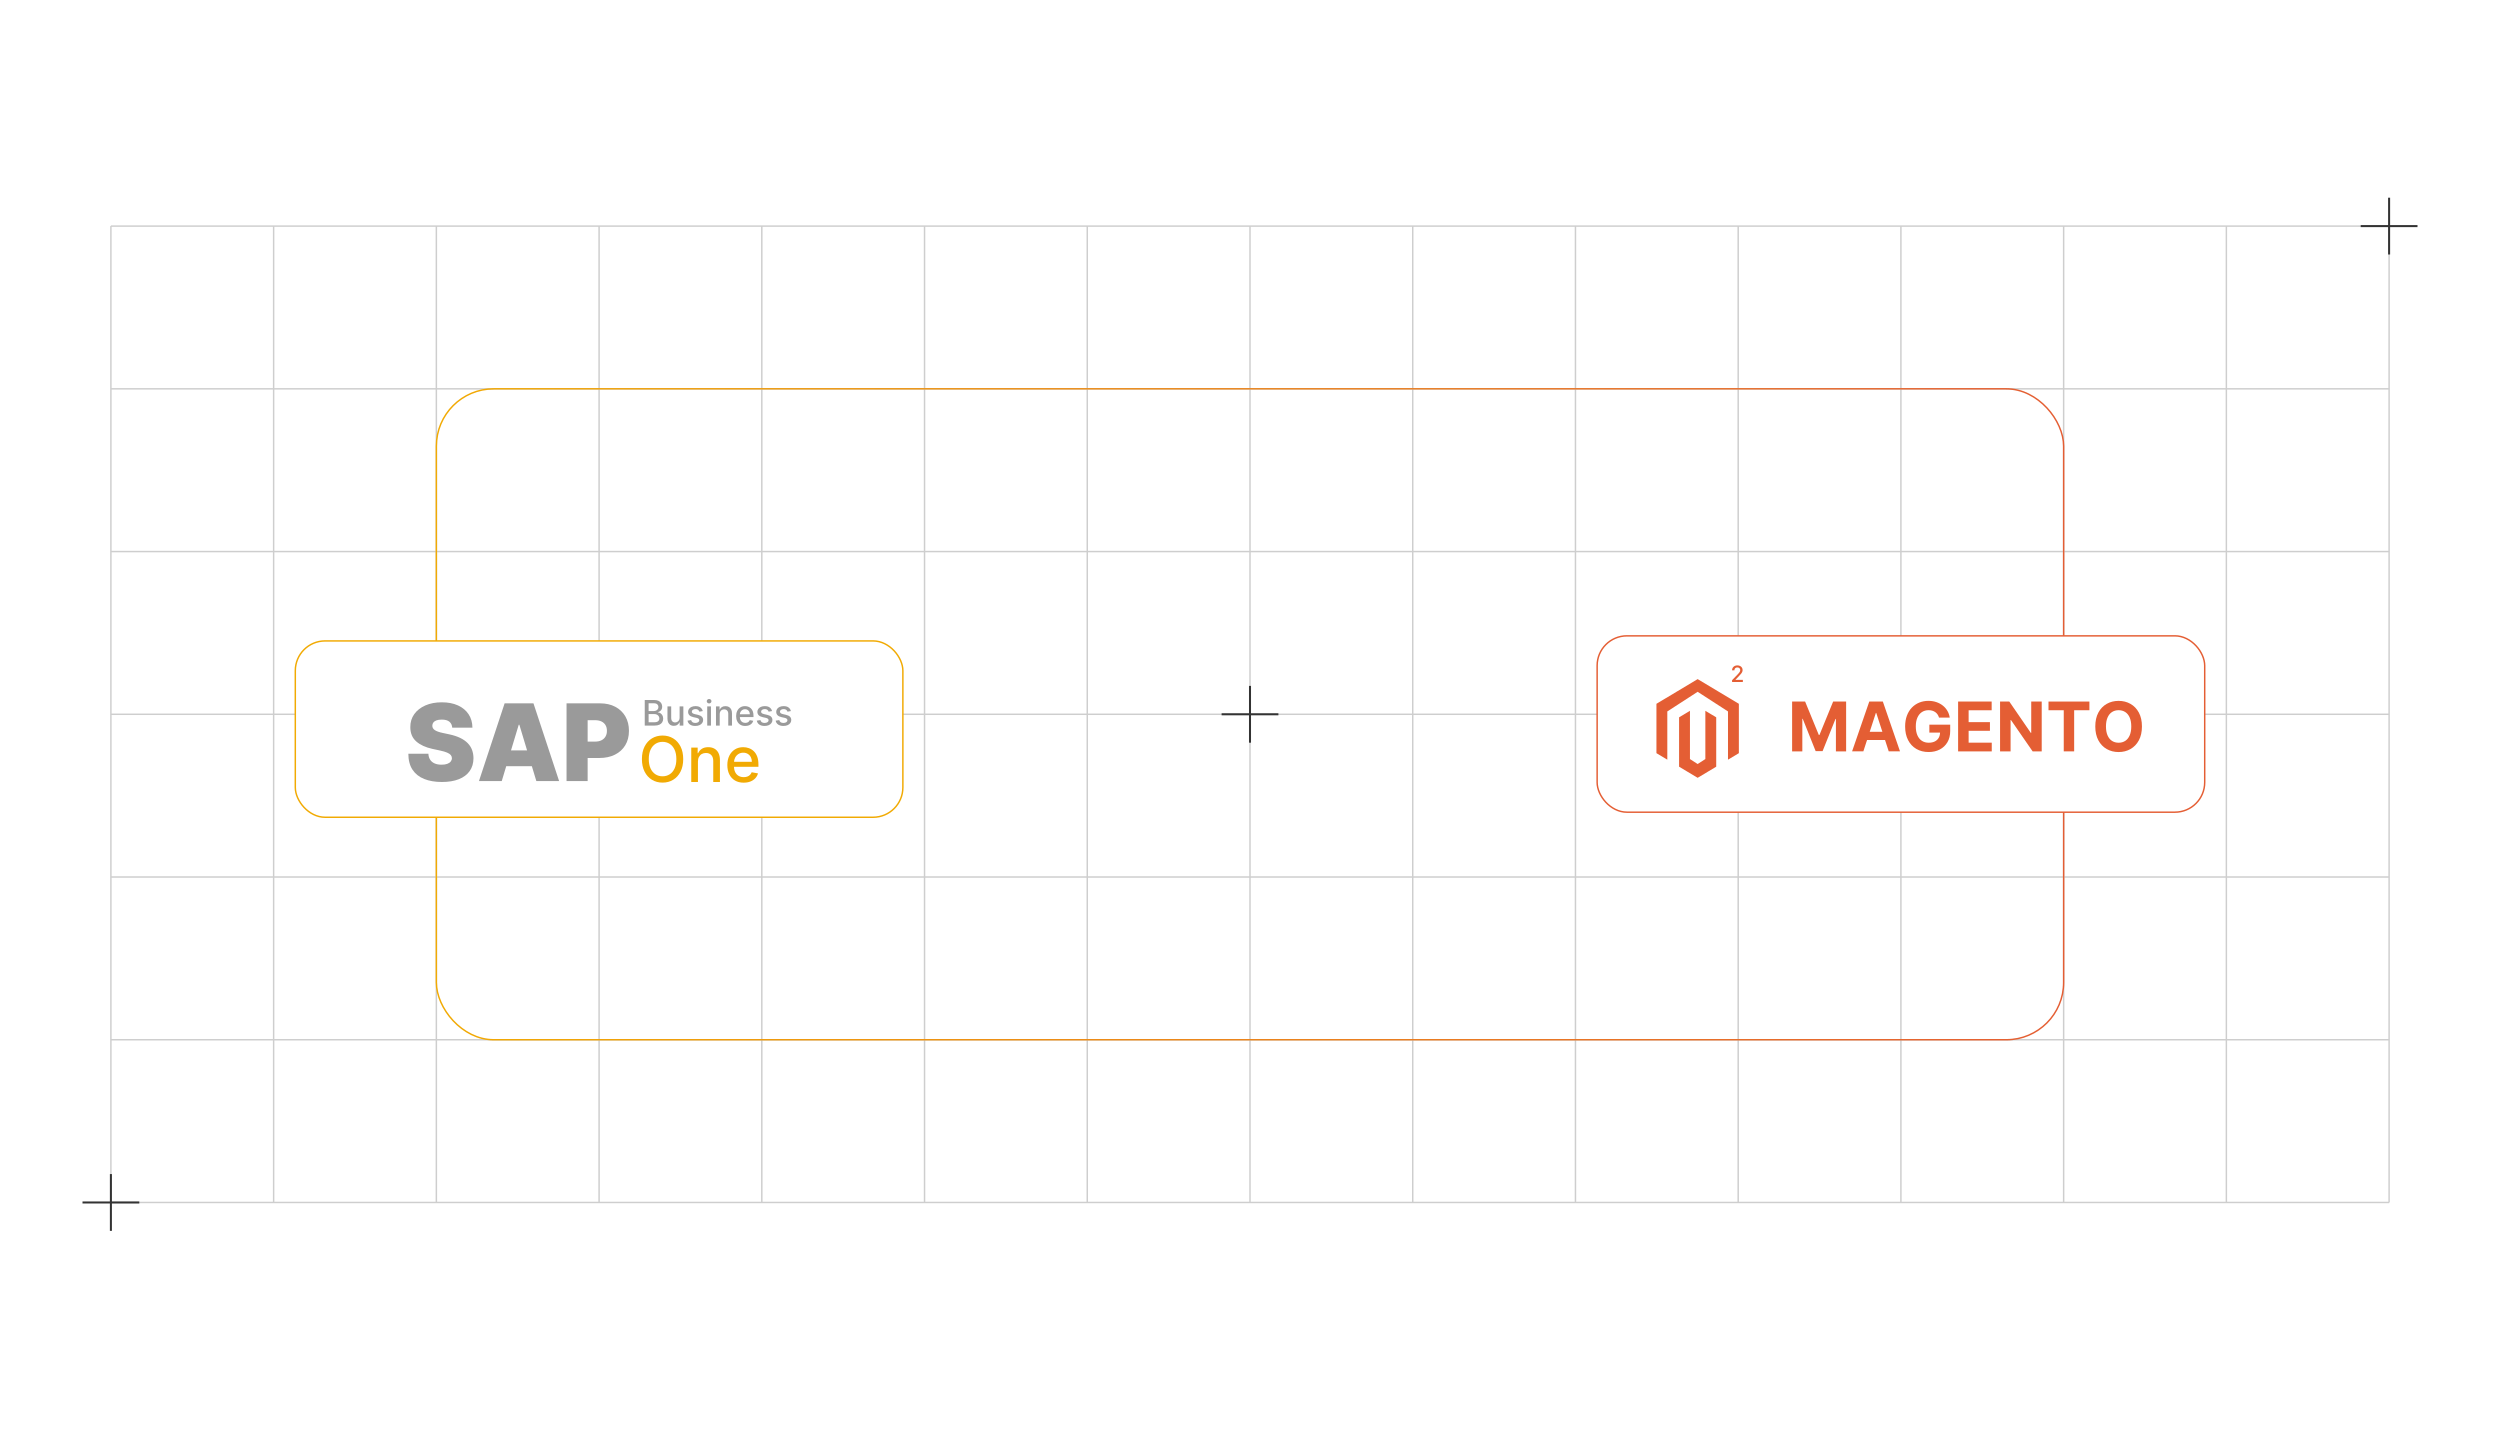 <?xml version="1.0" encoding="UTF-8"?><svg id="Layer_1" xmlns="http://www.w3.org/2000/svg" xmlns:xlink="http://www.w3.org/1999/xlink" viewBox="0 0 350 200"><defs><linearGradient id="linear-gradient" x1="60.986" y1="100" x2="289.014" y2="100" gradientUnits="userSpaceOnUse"><stop offset="0" stop-color="#f1aa03"/><stop offset="1" stop-color="#e45e34"/></linearGradient><filter id="drop-shadow-1" filterUnits="userSpaceOnUse"><feOffset dx="0" dy="2.073"/><feGaussianBlur result="blur" stdDeviation="1.659"/><feFlood flood-color="#000" flood-opacity=".07"/><feComposite in2="blur" operator="in"/><feComposite in="SourceGraphic"/></filter><filter id="drop-shadow-2" filterUnits="userSpaceOnUse"><feOffset dx="0" dy="1.918"/><feGaussianBlur result="blur-2" stdDeviation="1.535"/><feFlood flood-color="#000" flood-opacity=".07"/><feComposite in2="blur-2" operator="in"/><feComposite in="SourceGraphic"/></filter><filter id="drop-shadow-3" filterUnits="userSpaceOnUse"><feOffset dx="0" dy="1.362"/><feGaussianBlur result="blur-3" stdDeviation="1.703"/><feFlood flood-color="#333" flood-opacity=".09"/><feComposite in2="blur-3" operator="in"/><feComposite in="SourceGraphic"/></filter></defs><line x1="15.526" y1="168.346" x2="334.474" y2="168.346" fill="none" stroke="#cecece" stroke-miterlimit="10" stroke-width=".207"/><line x1="15.526" y1="145.564" x2="334.474" y2="145.564" fill="none" stroke="#cecece" stroke-miterlimit="10" stroke-width=".207"/><line x1="15.526" y1="122.782" x2="334.474" y2="122.782" fill="none" stroke="#cecece" stroke-miterlimit="10" stroke-width=".207"/><line x1="15.526" y1="100" x2="334.474" y2="100" fill="none" stroke="#cecece" stroke-miterlimit="10" stroke-width=".207"/><line x1="15.526" y1="77.218" x2="334.474" y2="77.218" fill="none" stroke="#cecece" stroke-miterlimit="10" stroke-width=".207"/><line x1="15.526" y1="54.436" x2="334.474" y2="54.436" fill="none" stroke="#cecece" stroke-miterlimit="10" stroke-width=".207"/><line x1="15.526" y1="31.654" x2="334.474" y2="31.654" fill="none" stroke="#cecece" stroke-miterlimit="10" stroke-width=".207"/><line x1="334.474" y1="31.654" x2="334.474" y2="168.346" fill="none" stroke="#cecece" stroke-miterlimit="10" stroke-width=".207"/><line x1="311.692" y1="31.654" x2="311.692" y2="168.346" fill="none" stroke="#cecece" stroke-miterlimit="10" stroke-width=".207"/><line x1="288.91" y1="31.654" x2="288.91" y2="168.346" fill="none" stroke="#cecece" stroke-miterlimit="10" stroke-width=".207"/><line x1="266.128" y1="31.654" x2="266.128" y2="168.346" fill="none" stroke="#cecece" stroke-miterlimit="10" stroke-width=".207"/><line x1="243.346" y1="31.654" x2="243.346" y2="168.346" fill="none" stroke="#cecece" stroke-miterlimit="10" stroke-width=".207"/><line x1="220.564" y1="31.654" x2="220.564" y2="168.346" fill="none" stroke="#cecece" stroke-miterlimit="10" stroke-width=".207"/><line x1="197.782" y1="31.654" x2="197.782" y2="168.346" fill="none" stroke="#cecece" stroke-miterlimit="10" stroke-width=".207"/><line x1="175" y1="31.654" x2="175" y2="168.346" fill="none" stroke="#cecece" stroke-miterlimit="10" stroke-width=".207"/><line x1="152.218" y1="31.654" x2="152.218" y2="168.346" fill="none" stroke="#cecece" stroke-miterlimit="10" stroke-width=".207"/><line x1="129.436" y1="31.654" x2="129.436" y2="168.346" fill="none" stroke="#cecece" stroke-miterlimit="10" stroke-width=".207"/><line x1="106.654" y1="31.654" x2="106.654" y2="168.346" fill="none" stroke="#cecece" stroke-miterlimit="10" stroke-width=".207"/><line x1="83.872" y1="31.654" x2="83.872" y2="168.346" fill="none" stroke="#cecece" stroke-miterlimit="10" stroke-width=".207"/><line x1="61.09" y1="31.654" x2="61.09" y2="168.346" fill="none" stroke="#cecece" stroke-miterlimit="10" stroke-width=".207"/><line x1="38.308" y1="31.654" x2="38.308" y2="168.346" fill="none" stroke="#cecece" stroke-miterlimit="10" stroke-width=".207"/><line x1="15.526" y1="31.654" x2="15.526" y2="168.346" fill="none" stroke="#cecece" stroke-miterlimit="10" stroke-width=".207"/><rect x="61.09" y="54.436" width="227.82" height="91.128" rx="8.028" ry="8.028" fill="none" stroke="url(#linear-gradient)" stroke-miterlimit="10" stroke-width=".207"/><g filter="url(#drop-shadow-1)"><rect x="41.343" y="87.656" width="85.059" height="24.687" rx="4.17" ry="4.17" fill="#fff" stroke="#f1aa03" stroke-miterlimit="10" stroke-width=".207"/><g filter="url(#drop-shadow-2)"><path d="M63.313,97.879c-.028-.354-.16-.63-.396-.829-.236-.198-.593-.297-1.071-.297-.305,0-.554.037-.747.109-.193.073-.336.171-.428.295-.092.124-.14.266-.144.425-.007.131.017.248.072.353.055.104.143.199.263.282.12.084.274.159.462.226.188.067.411.127.669.181l.893.191c.602.127,1.117.296,1.546.505s.779.454,1.052.736.474.598.603.949c.129.35.196.732.199,1.147-.003.715-.183,1.321-.537,1.816-.354.496-.86.874-1.517,1.132-.657.259-1.446.389-2.367.389-.946,0-1.77-.141-2.473-.42-.703-.28-1.249-.711-1.637-1.294s-.584-1.329-.587-2.24h2.805c.018.333.101.613.25.84.148.227.358.398.629.516s.594.175.97.175c.315,0,.579-.038.792-.116.212-.078.373-.186.483-.324.11-.139.167-.296.17-.473-.003-.167-.058-.312-.162-.439s-.275-.239-.513-.34c-.237-.102-.558-.196-.961-.285l-1.084-.233c-.964-.209-1.723-.559-2.277-1.049-.555-.491-.83-1.161-.827-2.011-.003-.691.182-1.295.556-1.815.373-.519.893-.924,1.557-1.214s1.427-.435,2.288-.435c.878,0,1.638.147,2.279.441s1.136.708,1.485,1.241c.349.533.525,1.156.529,1.868h-2.827Z" fill="#9a9a9a" stroke-width="0"/><path d="M70.242,105.36h-3.188l3.592-10.882h4.038l3.592,10.882h-3.188l-2.38-7.885h-.085l-2.38,7.885ZM69.647,101.066h5.994v2.211h-5.994v-2.211Z" fill="#9a9a9a" stroke-width="0"/><path d="M79.317,105.36v-10.882h4.697c.808,0,1.515.159,2.12.478.606.319,1.077.767,1.414,1.344.336.578.505,1.252.505,2.024,0,.779-.173,1.454-.518,2.024-.346.57-.829,1.01-1.451,1.317-.622.309-1.347.463-2.176.463h-2.806v-2.295h2.21c.347,0,.644-.061.89-.184.246-.122.435-.296.568-.523.133-.227.199-.494.199-.802,0-.311-.066-.578-.199-.8-.133-.221-.322-.391-.568-.51-.247-.119-.543-.178-.89-.178h-1.042v8.523h-2.955Z" fill="#9a9a9a" stroke-width="0"/><path d="M90.264,97.59v-3.582h1.312c.254,0,.465.042.631.125.167.084.291.196.374.338.083.142.124.301.124.478,0,.149-.027.275-.082.377s-.128.184-.22.245c-.091.061-.192.105-.302.134v.035c.119.006.235.044.349.115s.208.17.283.3c.074.129.112.287.112.472,0,.183-.043.347-.128.493-.086.145-.218.26-.397.344-.178.085-.406.127-.684.127h-1.373ZM90.805,95.558h.724c.121,0,.231-.023.328-.07.098-.047.175-.112.233-.197.058-.085.086-.185.086-.3,0-.148-.052-.272-.156-.373-.103-.1-.263-.15-.477-.15h-.738v1.09ZM90.805,97.126h.78c.259,0,.444-.05.556-.15.112-.101.168-.226.168-.376,0-.113-.028-.217-.085-.311s-.139-.169-.244-.226-.231-.084-.375-.084h-.799v1.147Z" fill="#9a9a9a" stroke-width="0"/><path d="M95.145,96.476v-1.572h.525v2.687h-.514v-.465h-.028c-.061.144-.161.263-.296.358-.136.095-.305.143-.506.143-.172,0-.325-.039-.457-.115s-.236-.19-.311-.34-.113-.336-.113-.558v-1.709h.523v1.646c0,.183.051.329.152.437.101.108.233.163.395.163.098,0,.196-.024.293-.073s.178-.123.243-.222c.065-.099.096-.225.095-.378Z" fill="#9a9a9a" stroke-width="0"/><path d="M98.385,95.559l-.474.084c-.02-.06-.051-.118-.094-.173-.043-.055-.1-.1-.172-.135-.073-.035-.163-.053-.272-.053-.148,0-.272.033-.371.099s-.148.151-.148.254c0,.09.033.162.1.217s.174.1.322.135l.427.098c.247.057.431.145.553.264.121.119.182.273.182.464,0,.161-.046.304-.139.429-.092.126-.221.224-.386.295-.165.071-.356.106-.573.106-.301,0-.546-.065-.736-.193s-.307-.312-.35-.55l.506-.077c.031.132.096.231.194.298.098.067.226.101.383.101.171,0,.308-.036.411-.107.102-.072.154-.16.154-.264,0-.084-.031-.154-.094-.211s-.158-.1-.286-.129l-.455-.1c-.251-.057-.436-.148-.555-.273-.12-.124-.179-.283-.179-.474,0-.158.044-.297.133-.416.088-.119.211-.212.367-.279.156-.067.335-.101.537-.101.29,0,.519.062.685.188.167.125.277.293.331.502Z" fill="#9a9a9a" stroke-width="0"/><path d="M99.275,94.489c-.091,0-.169-.03-.233-.092-.065-.061-.097-.134-.097-.219,0-.086.032-.16.097-.221.065-.061.143-.092.233-.092s.169.03.233.092c.065.061.097.134.097.219,0,.086-.032.16-.097.221-.065.061-.143.092-.233.092ZM99.011,97.59v-2.687h.523v2.687h-.523Z" fill="#9a9a9a" stroke-width="0"/><path d="M100.76,95.995v1.595h-.523v-2.687h.502v.438h.033c.062-.143.159-.257.291-.343.132-.086.299-.129.501-.129.183,0,.343.038.481.114.137.077.244.19.32.34s.114.336.114.558v1.709h-.523v-1.646c0-.194-.051-.347-.152-.457-.101-.11-.241-.166-.418-.166-.121,0-.229.026-.323.079-.094.053-.168.129-.222.23-.055.101-.082.223-.082.365Z" fill="#9a9a9a" stroke-width="0"/><path d="M104.336,97.644c-.265,0-.492-.057-.683-.17-.19-.114-.337-.274-.44-.481-.103-.207-.155-.45-.155-.729,0-.275.051-.518.155-.728.103-.21.248-.373.434-.492.186-.118.404-.176.653-.176.151,0,.298.025.441.075.142.05.27.128.383.236s.202.247.268.417c.065.171.098.378.098.622v.185h-2.136v-.392h1.623c0-.138-.028-.26-.084-.366-.056-.107-.134-.191-.235-.253-.101-.061-.219-.093-.354-.093-.147,0-.275.036-.384.108-.109.071-.193.165-.252.28s-.088.239-.088.373v.306c0,.18.032.333.095.459.064.126.153.222.267.288s.248.099.4.099c.099,0,.19-.014.271-.043.082-.029.152-.072.212-.129.059-.057.104-.127.136-.211l.495.089c-.04.145-.111.273-.213.382-.102.109-.23.194-.383.254s-.328.09-.524.09Z" fill="#9a9a9a" stroke-width="0"/><path d="M108.085,95.559l-.474.084c-.02-.06-.051-.118-.094-.173-.043-.055-.1-.1-.172-.135-.073-.035-.163-.053-.272-.053-.148,0-.272.033-.371.099s-.148.151-.148.254c0,.09.033.162.1.217s.174.1.322.135l.427.098c.247.057.431.145.553.264.121.119.182.273.182.464,0,.161-.046.304-.139.429-.092.126-.221.224-.386.295-.165.071-.356.106-.573.106-.301,0-.546-.065-.736-.193s-.307-.312-.35-.55l.506-.077c.031.132.096.231.194.298.098.067.226.101.383.101.171,0,.308-.036.411-.107.102-.072.154-.16.154-.264,0-.084-.031-.154-.094-.211s-.158-.1-.286-.129l-.455-.1c-.251-.057-.436-.148-.555-.273-.12-.124-.179-.283-.179-.474,0-.158.044-.297.133-.416.088-.119.211-.212.367-.279.156-.067.335-.101.537-.101.29,0,.519.062.685.188.167.125.277.293.331.502Z" fill="#9a9a9a" stroke-width="0"/><path d="M110.724,95.559l-.474.084c-.02-.06-.051-.118-.094-.173-.043-.055-.1-.1-.172-.135-.073-.035-.163-.053-.272-.053-.148,0-.272.033-.371.099s-.148.151-.148.254c0,.09.033.162.1.217s.174.1.322.135l.427.098c.247.057.431.145.553.264.121.119.182.273.182.464,0,.161-.046.304-.139.429-.092.126-.221.224-.386.295-.165.071-.356.106-.573.106-.301,0-.546-.065-.736-.193s-.307-.312-.35-.55l.506-.077c.031.132.096.231.194.298.098.067.226.101.383.101.171,0,.308-.036.411-.107.102-.072.154-.16.154-.264,0-.084-.031-.154-.094-.211s-.158-.1-.286-.129l-.455-.1c-.251-.057-.436-.148-.555-.273-.12-.124-.179-.283-.179-.474,0-.158.044-.297.133-.416.088-.119.211-.212.367-.279.156-.067.335-.101.537-.101.29,0,.519.062.685.188.167.125.277.293.331.502Z" fill="#9a9a9a" stroke-width="0"/><path d="M95.649,102.28c0,.685-.126,1.273-.376,1.765-.251.492-.594.87-1.029,1.134-.435.265-.93.397-1.483.397-.556,0-1.051-.132-1.486-.397-.435-.264-.778-.643-1.029-1.135-.251-.493-.376-1.081-.376-1.764,0-.685.125-1.272.376-1.765.251-.492.594-.87,1.029-1.134.435-.264.931-.396,1.486-.396.553,0,1.047.132,1.483.396.435.264.778.642,1.029,1.134.251.492.376,1.08.376,1.765ZM94.69,102.28c0-.521-.084-.962-.252-1.32-.169-.358-.398-.63-.69-.815-.291-.185-.621-.277-.988-.277-.37,0-.7.093-.99.277s-.519.456-.688.815c-.168.358-.252.798-.252,1.32,0,.522.084.962.252,1.32s.398.629.688.815c.29.185.62.276.99.276.367,0,.697-.092.988-.276.291-.185.521-.456.69-.815.168-.358.252-.798.252-1.32Z" fill="#f1aa03" stroke-width="0"/><path d="M97.712,102.631v2.856h-.936v-4.811h.899v.783h.06c.11-.255.284-.46.521-.614.237-.155.536-.232.897-.232.328,0,.615.068.861.205.247.137.438.34.573.609s.204.603.204.999v3.06h-.936v-2.947c0-.349-.091-.621-.273-.818s-.431-.296-.749-.296c-.217,0-.41.047-.578.141s-.301.231-.398.412-.145.398-.145.652Z" fill="#f1aa03" stroke-width="0"/><path d="M104.117,105.584c-.474,0-.881-.102-1.223-.305-.342-.204-.605-.491-.79-.861-.185-.371-.277-.806-.277-1.305,0-.492.092-.927.277-1.303.185-.376.444-.669.777-.88s.723-.316,1.17-.316c.271,0,.534.045.789.135.254.09.483.231.685.423.203.191.362.44.479.747.117.306.175.677.175,1.113v.332h-3.824v-.702h2.906c0-.246-.05-.465-.15-.656-.1-.19-.241-.342-.421-.452s-.392-.166-.634-.166c-.263,0-.492.065-.688.192-.195.129-.345.296-.451.501-.105.206-.158.429-.158.669v.548c0,.322.057.596.171.821.114.225.273.397.477.515s.443.177.717.177c.178,0,.339-.025.486-.076.146-.052.273-.128.379-.231s.188-.229.244-.379l.886.16c-.071.261-.198.488-.38.684s-.412.347-.686.454-.587.161-.938.161Z" fill="#f1aa03" stroke-width="0"/></g></g><g filter="url(#drop-shadow-3)"><rect x="223.599" y="87.656" width="85.059" height="24.687" rx="4.17" ry="4.17" fill="#fff" stroke="#e45e34" stroke-miterlimit="10" stroke-width=".207"/><g id="LOGO"><polygon points="243.441 97.169 243.441 104.081 241.919 104.992 241.919 98.24 237.671 95.489 233.423 98.24 233.423 104.992 231.901 104.081 231.901 97.169 237.671 93.714 243.441 97.169" fill="#e45e34" stroke-width="0"/><polygon points="240.27 99.064 240.27 105.975 239.218 106.605 237.671 107.532 236.122 106.605 235.071 105.975 235.071 99.064 236.593 98.152 236.593 104.905 237.671 105.602 238.749 104.905 238.749 98.152 240.27 99.064" fill="#e45e34" stroke-width="0"/></g><path d="M242.489,94.118v-.251l.776-.805c.083-.087.152-.164.206-.231.054-.066.095-.129.122-.189.026-.06.04-.123.04-.19,0-.076-.018-.142-.054-.198s-.085-.099-.147-.129c-.061-.03-.132-.045-.209-.045-.082,0-.154.017-.216.05-.06.034-.107.081-.141.143-.033.061-.05.133-.05.215h-.33c0-.14.032-.262.096-.367.065-.104.153-.186.265-.244.112-.058.24-.087.383-.087.144,0,.272.028.381.085.11.057.197.135.259.233.062.098.093.209.093.332,0,.085-.016.169-.047.25-.032.082-.087.172-.166.272-.078.1-.188.221-.327.362l-.456.477v.017h1.033v.297h-1.511Z" fill="#e45e34" stroke-width="0"/><path d="M250.899,96.856h1.817l1.921,4.685h.082l1.92-4.685h1.818v6.973h-1.43v-4.539h-.059l-1.805,4.504h-.974l-1.805-4.521h-.058v4.556h-1.43v-6.973Z" fill="#e45e34" stroke-width="0"/><path d="M260.871,103.829h-1.579l2.407-6.973h1.899l2.404,6.973h-1.58l-1.747-5.38h-.054l-1.751,5.38ZM260.772,101.088h3.732v1.151h-3.732v-1.151Z" fill="#e45e34" stroke-width="0"/><path d="M271.464,99.11c-.047-.166-.114-.312-.2-.441-.087-.128-.191-.237-.315-.327-.123-.09-.265-.159-.422-.206-.158-.048-.332-.072-.522-.072-.356,0-.669.089-.939.266-.269.177-.478.434-.628.771-.15.337-.225.749-.225,1.234,0,.486.073.899.221,1.24s.356.6.627.778c.27.178.589.267.957.267.333,0,.619-.06.856-.179.236-.119.418-.287.544-.506.126-.217.19-.475.19-.772l.3.044h-1.798v-1.11h2.918v.878c0,.613-.13,1.139-.389,1.578s-.615.777-1.068,1.015c-.454.237-.975.356-1.56.356-.654,0-1.228-.145-1.724-.435-.494-.289-.88-.701-1.155-1.236-.276-.534-.414-1.169-.414-1.905,0-.565.082-1.069.247-1.513.164-.444.396-.82.692-1.129.298-.309.644-.543,1.039-.705.395-.161.822-.242,1.283-.242.396,0,.763.058,1.103.172.341.114.643.276.907.485.265.209.48.457.648.744s.276.603.324.948h-1.499Z" fill="#e45e34" stroke-width="0"/><path d="M274.135,103.829v-6.973h4.698v1.215h-3.225v1.662h2.983v1.216h-2.983v1.665h3.238v1.216h-4.712Z" fill="#e45e34" stroke-width="0"/><path d="M285.84,96.856v6.973h-1.273l-3.033-4.389h-.052v4.389h-1.474v-6.973h1.294l3.01,4.385h.06v-4.385h1.468Z" fill="#e45e34" stroke-width="0"/><path d="M286.79,98.071v-1.215h5.727v1.215h-2.135v5.758h-1.457v-5.758h-2.135Z" fill="#e45e34" stroke-width="0"/><path d="M299.871,100.342c0,.761-.144,1.408-.431,1.941s-.677.94-1.171,1.221-1.048.421-1.663.421c-.62,0-1.176-.141-1.669-.423-.492-.281-.882-.689-1.168-1.222-.285-.534-.429-1.18-.429-1.938,0-.76.144-1.407.429-1.94.286-.534.676-.94,1.168-1.221.493-.28,1.049-.421,1.669-.421.615,0,1.169.141,1.663.421s.884.687,1.171,1.221c.287.533.431,1.18.431,1.94ZM298.377,100.342c0-.492-.073-.908-.22-1.246-.146-.338-.352-.595-.618-.769s-.576-.262-.933-.262-.668.087-.934.262-.471.432-.617.769c-.146.338-.22.754-.22,1.246,0,.493.073.908.22,1.247.146.338.352.595.617.769s.577.262.934.262.667-.087.933-.262.472-.432.618-.769c.146-.339.22-.754.22-1.247Z" fill="#e45e34" stroke-width="0"/></g><line x1="175" y1="96.024" x2="175" y2="103.976" fill="none" stroke="#333" stroke-miterlimit="10" stroke-width=".284"/><line x1="178.976" y1="100" x2="171.024" y2="100" fill="none" stroke="#333" stroke-miterlimit="10" stroke-width=".284"/><line x1="334.474" y1="27.678" x2="334.474" y2="35.63" fill="none" stroke="#333" stroke-miterlimit="10" stroke-width=".284"/><line x1="338.45" y1="31.654" x2="330.498" y2="31.654" fill="none" stroke="#333" stroke-miterlimit="10" stroke-width=".284"/><line x1="15.526" y1="164.37" x2="15.526" y2="172.322" fill="none" stroke="#333" stroke-miterlimit="10" stroke-width=".284"/><line x1="19.502" y1="168.346" x2="11.55" y2="168.346" fill="none" stroke="#333" stroke-miterlimit="10" stroke-width=".284"/></svg>